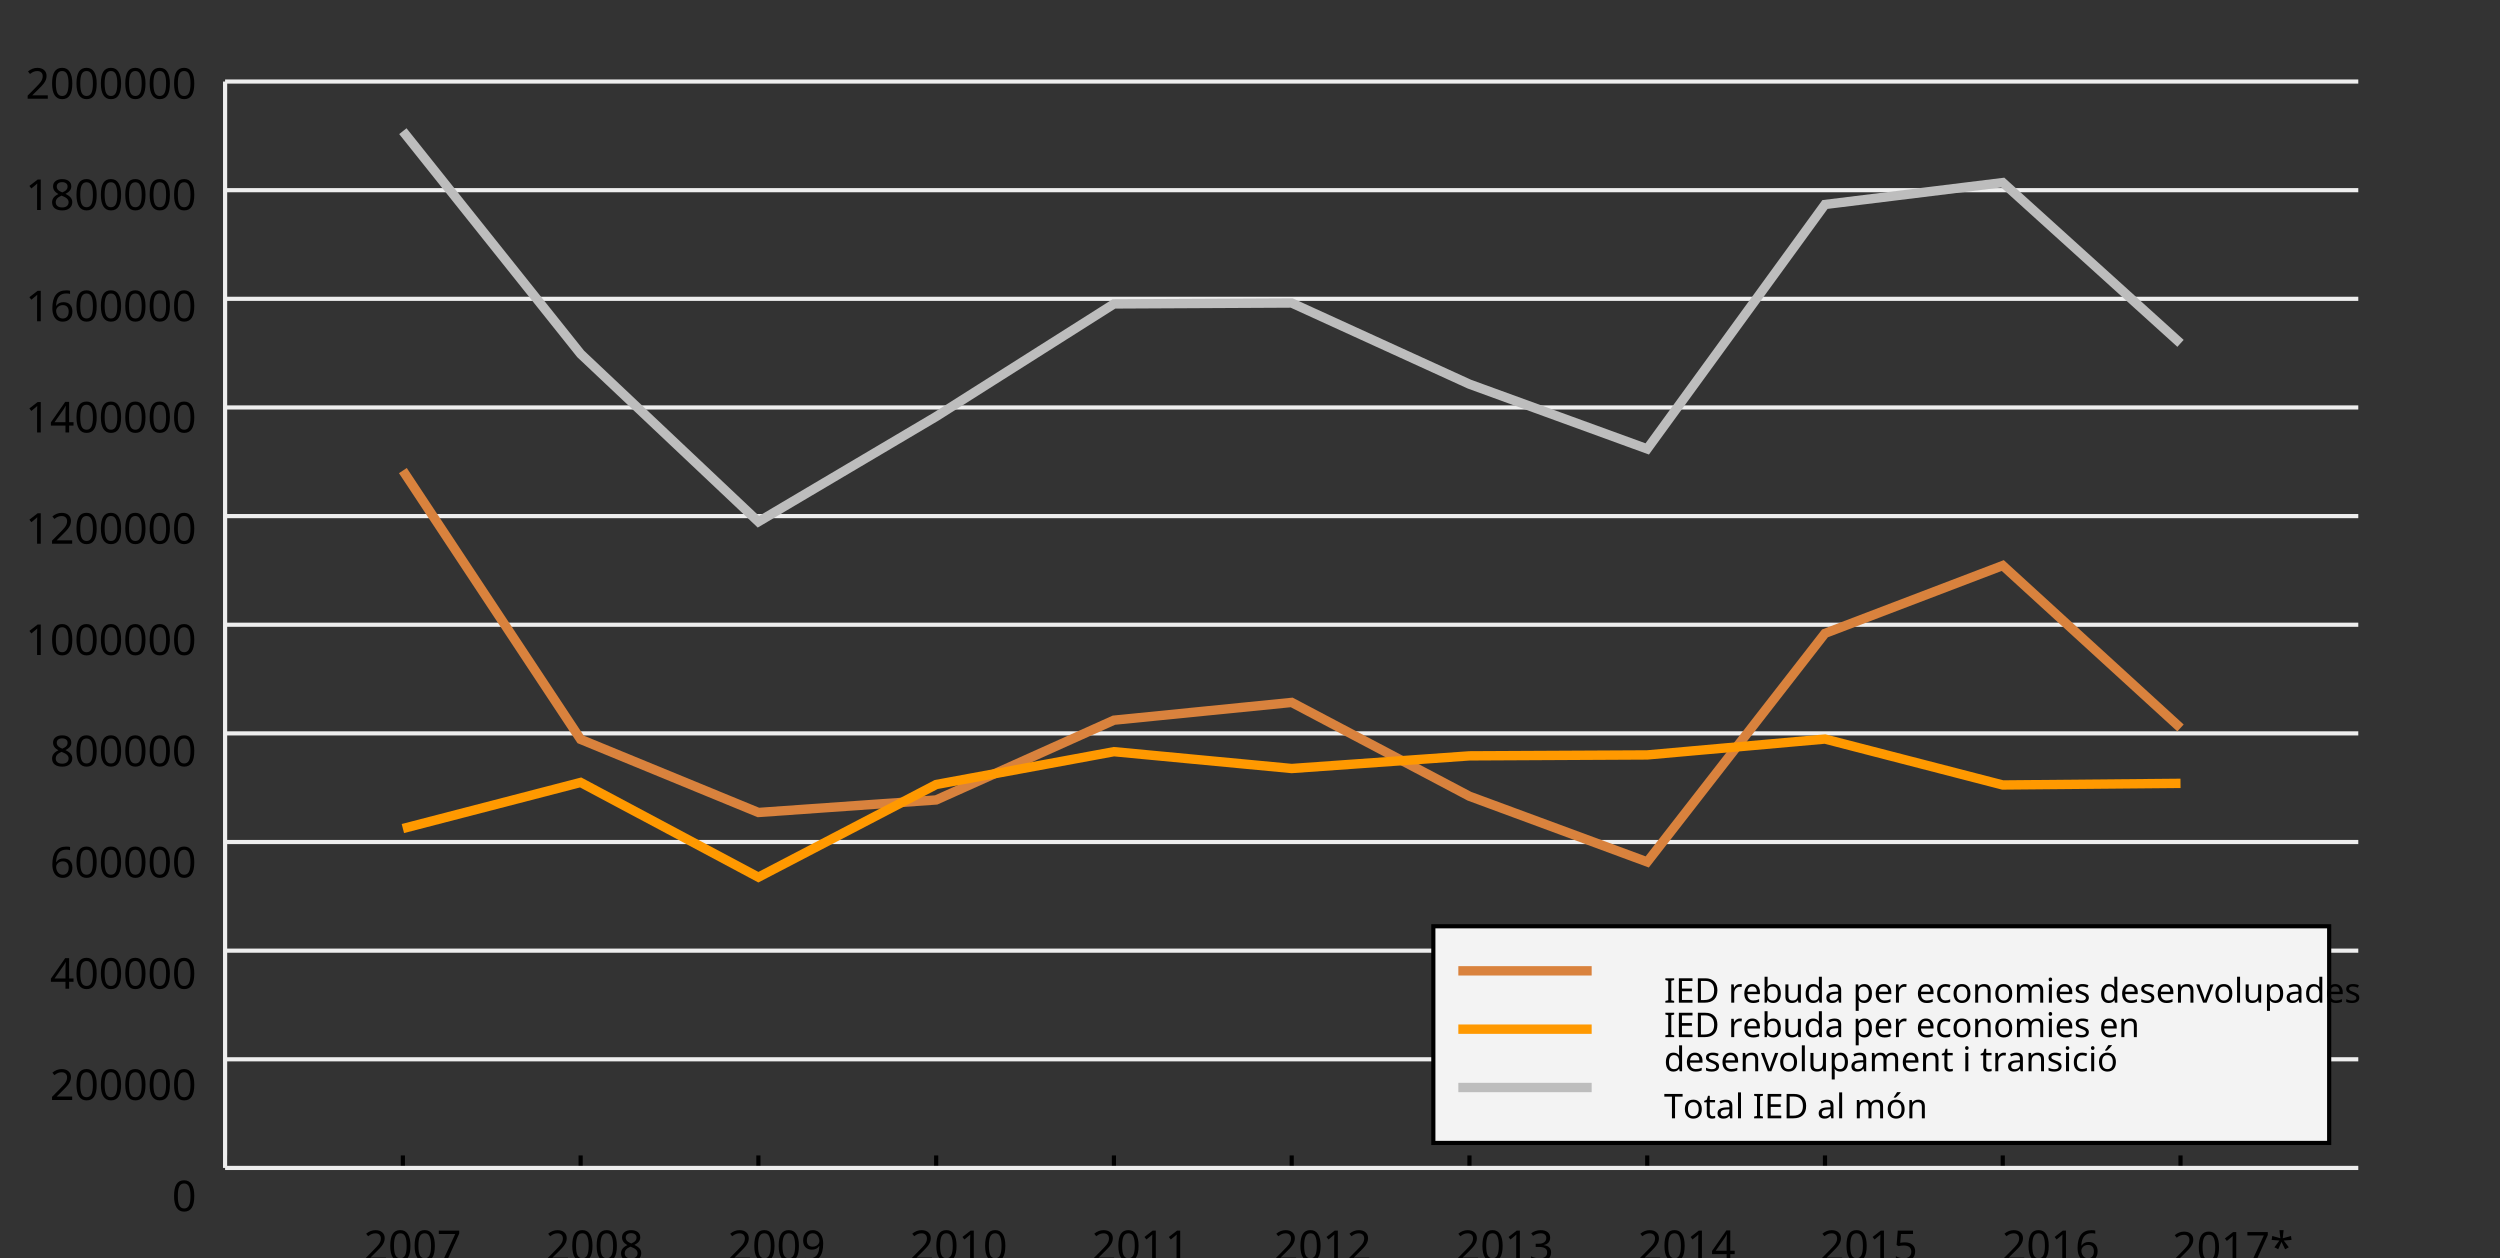 <?xml version="1.0"?>
<svg xmlns="http://www.w3.org/2000/svg" version="1.1" xmlns:xlink="http://www.w3.org/1999/xlink" fill="black" stroke="none" width="600" height="302" viewBox="0 0 600 302">
	<rect x="0" y="0" width="600" height="302" fill="#333333" stroke="none"/>
	<defs>
		<path fill="black" d="  M 1071,-733  Q 1071,-352 950,-166  Q 830,20 584,20  Q 346,20 223,-171  Q 100,-363 100,-733  Q 100,-1115 218,-1300  Q 337,-1485 584,-1485  Q 822,-1485 946,-1293  Q 1071,-1101 1071,-733  Z   M 281,-733  Q 281,-415 353,-274  Q 426,-133 584,-133  Q 744,-133 816,-277  Q 889,-422 889,-733  Q 889,-1041 816,-1186  Q 744,-1331 584,-1331  Q 424,-1331 352,-1189  Q 281,-1047 281,-733  Z    " id="r48" />
		<path fill="black" d="  M 727,0  L 551,0  L 551,-1022  Q 551,-1158 559,-1274  Q 531,-1244 499,-1218  Q 397,-1133 276,-1034  L 182,-1155  L 578,-1462  L 727,-1462  L 727,0  Z    " id="r49" />
		<path fill="black" d="  M 1065,0  L 98,0  L 98,-150  L 481,-537  Q 654,-712 710,-787  Q 766,-862 793,-932  Q 821,-1002 821,-1083  Q 821,-1199 752,-1264  Q 683,-1329 563,-1329  Q 473,-1329 392,-1299  Q 312,-1269 211,-1190  L 115,-1311  Q 320,-1483 563,-1483  Q 767,-1483 886,-1378  Q 1006,-1274 1006,-1094  Q 1006,-998 971,-908  Q 936,-819 866,-726  Q 796,-634 631,-473  L 326,-172  L 326,-164  L 1065,-164  L 1065,0  Z    " id="r50" />
		<path fill="black" d="  M 279,0  L 879,-1298  L 90,-1298  L 90,-1462  L 1071,-1462  L 1071,-1323  L 477,0  L 279,0  Z    " id="r55" />
		<path fill="black" d="  M 584,-1483  Q 784,-1483 903,-1390  Q 1022,-1297 1022,-1133  Q 1022,-1023 955,-936  Q 889,-849 743,-774  Q 920,-688 994,-594  Q 1069,-501 1069,-379  Q 1069,-197 940,-88  Q 811,20 590,20  Q 356,20 228,-82  Q 100,-184 100,-373  Q 100,-623 403,-764  Q 267,-842 207,-932  Q 147,-1022 147,-1135  Q 147,-1294 266,-1388  Q 386,-1483 584,-1483  Z   M 276,-371  Q 276,-255 358,-189  Q 441,-123 586,-123  Q 729,-123 811,-190  Q 893,-258 893,-377  Q 893,-473 815,-548  Q 737,-623 553,-690  Q 408,-628 342,-552  Q 276,-476 276,-371  Z   M 582,-1337  Q 464,-1337 394,-1281  Q 324,-1225 324,-1126  Q 324,-1063 351,-1015  Q 378,-967 429,-929  Q 480,-891 592,-844  Q 729,-901 786,-969  Q 844,-1037 844,-1126  Q 844,-1226 773,-1281  Q 702,-1337 582,-1337  Z    " id="r56" />
		<path fill="black" d="  M 1065,-838  Q 1065,20 393,20  Q 277,20 209,0  L 209,-154  Q 286,-127 389,-127  Q 552,-127 658,-192  Q 764,-258 819,-383  Q 875,-509 883,-717  L 870,-717  Q 758,-547 522,-547  Q 329,-547 215,-664  Q 102,-782 102,-989  Q 102,-1215 229,-1349  Q 356,-1483 569,-1483  Q 719,-1483 831,-1406  Q 944,-1330 1004,-1183  Q 1065,-1037 1065,-838  Z   M 569,-1331  Q 433,-1331 357,-1242  Q 281,-1153 281,-991  Q 281,-845 352,-767  Q 424,-690 561,-690  Q 651,-690 725,-726  Q 799,-763 841,-825  Q 883,-887 883,-956  Q 883,-1056 843,-1143  Q 804,-1230 733,-1280  Q 662,-1331 569,-1331  Z    " id="r57" />
		<path fill="black" d="  M 1010,-1120  Q 1010,-980 931,-890  Q 853,-800 707,-770  L 707,-762  Q 882,-740 968,-650  Q 1055,-560 1055,-416  Q 1055,-207 910,-93  Q 765,20 494,20  Q 378,20 280,3  Q 183,-14 92,-59  L 92,-227  Q 185,-181 291,-156  Q 397,-131 496,-131  Q 866,-131 866,-420  Q 866,-678 457,-678  L 315,-678  L 315,-831  L 459,-831  Q 631,-831 728,-904  Q 825,-978 825,-1108  Q 825,-1213 754,-1272  Q 684,-1331 559,-1331  Q 462,-1331 379,-1304  Q 297,-1278 190,-1208  L 100,-1331  Q 190,-1402 307,-1442  Q 425,-1483 557,-1483  Q 771,-1483 890,-1385  Q 1010,-1288 1010,-1120  Z    " id="r51" />
		<path fill="black" d="  M 1130,-332  L 918,-332  L 918,0  L 743,0  L 743,-332  L 43,-332  L 43,-485  L 731,-1470  L 918,-1470  L 918,-494  L 1130,-494  L 1130,-332  Z   M 743,-494  L 743,-954  Q 743,-1091 754,-1278  L 745,-1278  Q 734,-1252 706,-1200  Q 679,-1148 657,-1118  L 219,-494  L 743,-494  Z    " id="r52" />
		<path fill="black" d="  M 563,-897  Q 792,-897 923,-782  Q 1055,-667 1055,-467  Q 1055,-239 910,-109  Q 765,20 508,20  Q 263,20 129,-59  L 129,-229  Q 203,-185 307,-159  Q 411,-133 510,-133  Q 682,-133 776,-215  Q 870,-297 870,-449  Q 870,-745 504,-745  Q 386,-745 254,-715  L 164,-772  L 219,-1462  L 952,-1462  L 952,-1298  L 373,-1298  L 338,-874  Q 453,-897 563,-897  Z    " id="r53" />
		<path fill="black" d="  M 113,-625  Q 113,-1483 782,-1483  Q 898,-1483 963,-1464  L 963,-1311  Q 887,-1335 786,-1335  Q 553,-1335 429,-1193  Q 306,-1051 293,-743  L 305,-743  Q 415,-915 651,-915  Q 849,-915 962,-795  Q 1075,-675 1075,-471  Q 1075,-244 950,-112  Q 825,20 610,20  Q 460,20 347,-56  Q 235,-132 174,-278  Q 113,-425 113,-625  Z   M 608,-131  Q 747,-131 822,-220  Q 897,-309 897,-471  Q 897,-617 824,-695  Q 751,-774 614,-774  Q 527,-774 454,-738  Q 382,-702 338,-638  Q 295,-574 295,-506  Q 295,-406 335,-318  Q 375,-231 446,-181  Q 517,-131 608,-131  Z    " id="r54" />
		<path fill="black" d="  M 659,-1556  L 618,-1163  L 1012,-1274  L 1040,-1085  L 664,-1055  L 907,-731  L 731,-635  L 557,-993  L 399,-635  L 217,-731  L 457,-1055  L 84,-1085  L 113,-1274  L 502,-1163  L 459,-1556  L 659,-1556  Z    " id="r42" />
		<path fill="black" d="  M 1317,0  L 1133,0  L 1133,-682  L 383,-682  L 383,0  L 199,0  L 199,-1462  L 383,-1462  L 383,-844  L 1133,-844  L 1133,-1462  L 1317,-1462  L 1317,0  Z    " id="r72" />
		<path fill="black" d="  M 610,0  L 82,0  L 82,-106  L 254,-145  L 254,-1315  L 82,-1356  L 82,-1462  L 610,-1462  L 610,-1356  L 438,-1315  L 438,-145  L 610,-106  L 610,0  Z    " id="r73" />
		<path fill="black" d="  M 1016,0  L 199,0  L 199,-1462  L 1016,-1462  L 1016,-1300  L 383,-1300  L 383,-844  L 979,-844  L 979,-684  L 383,-684  L 383,-162  L 1016,-162  L 1016,0  Z    " id="r69" />
		<path fill="black" d="  M 1370,-745  Q 1370,-383 1172,-191  Q 975,0 606,0  L 199,0  L 199,-1462  L 649,-1462  Q 990,-1462 1180,-1274  Q 1370,-1087 1370,-745  Z   M 1176,-739  Q 1176,-1018 1038,-1161  Q 901,-1305 623,-1305  L 383,-1305  L 383,-158  L 582,-158  Q 1176,-158 1176,-739  Z    " id="r68" />
		<path fill="black" d="  M 686,-1118  Q 759,-1118 815,-1106  L 793,-940  Q 732,-954 674,-954  Q 587,-954 512,-906  Q 438,-858 396,-773  Q 354,-689 354,-586  L 354,0  L 174,0  L 174,-1098  L 322,-1098  L 342,-897  L 350,-897  Q 413,-1006 499,-1062  Q 585,-1118 686,-1118  Z    " id="r114" />
		<path fill="black" d="  M 641,20  Q 394,20 253,-129  Q 113,-279 113,-541  Q 113,-805 244,-961  Q 375,-1118 598,-1118  Q 805,-1118 928,-984  Q 1051,-851 1051,-623  L 1051,-514  L 299,-514  Q 304,-327 394,-230  Q 484,-133 649,-133  Q 737,-133 816,-148  Q 895,-164 1001,-209  L 1001,-51  Q 910,-12 830,4  Q 750,20 641,20  Z   M 596,-971  Q 467,-971 392,-888  Q 317,-805 303,-657  L 862,-657  Q 860,-811 791,-891  Q 722,-971 596,-971  Z    " id="r101" />
		<path fill="black" d="  M 694,-1116  Q 911,-1116 1029,-966  Q 1147,-817 1147,-549  Q 1147,-277 1027,-128  Q 907,20 694,20  Q 583,20 496,-20  Q 409,-60 354,-139  L 340,-139  Q 309,-19 303,0  L 174,0  L 174,-1556  L 354,-1556  L 354,-1178  Q 354,-1065 344,-952  L 354,-952  Q 465,-1116 694,-1116  Z   M 664,-967  Q 498,-967 426,-873  Q 354,-779 354,-555  L 354,-547  Q 354,-322 427,-225  Q 501,-129 668,-129  Q 816,-129 888,-237  Q 961,-346 961,-551  Q 961,-759 888,-863  Q 815,-967 664,-967  Z    " id="r98" />
		<path fill="black" d="  M 344,-1098  L 344,-391  Q 344,-258 403,-193  Q 463,-129 588,-129  Q 757,-129 834,-223  Q 911,-317 911,-526  L 911,-1098  L 1092,-1098  L 1092,0  L 944,0  L 918,-145  L 909,-145  Q 860,-66 770,-23  Q 680,20 561,20  Q 363,20 262,-75  Q 162,-170 162,-379  L 162,-1098  L 344,-1098  Z    " id="r117" />
		<path fill="black" d="  M 563,20  Q 349,20 231,-128  Q 113,-276 113,-547  Q 113,-816 231,-967  Q 350,-1118 565,-1118  Q 786,-1118 905,-956  L 918,-956  Q 915,-976 910,-1036  Q 905,-1097 905,-1118  L 905,-1556  L 1085,-1556  L 1085,0  L 940,0  L 913,-147  L 905,-147  Q 790,20 563,20  Z   M 592,-129  Q 756,-129 831,-218  Q 907,-308 907,-512  L 907,-545  Q 907,-774 830,-871  Q 754,-969 590,-969  Q 451,-969 375,-858  Q 299,-748 299,-543  Q 299,-339 374,-234  Q 450,-129 592,-129  Z    " id="r100" />
		<path fill="black" d="  M 852,0  L 817,-156  L 809,-156  Q 727,-53 645,-16  Q 564,20 440,20  Q 278,20 186,-65  Q 94,-150 94,-305  Q 94,-639 621,-655  L 807,-662  L 807,-727  Q 807,-852 753,-911  Q 699,-971 580,-971  Q 493,-971 415,-945  Q 338,-919 270,-887  L 215,-1022  Q 298,-1066 396,-1091  Q 494,-1116 590,-1116  Q 789,-1116 886,-1028  Q 983,-940 983,-748  L 983,0  L 852,0  Z   M 481,-125  Q 632,-125 718,-206  Q 805,-288 805,-438  L 805,-537  L 643,-530  Q 454,-523 367,-470  Q 281,-417 281,-303  Q 281,-217 333,-171  Q 386,-125 481,-125  Z    " id="r97" />
		<path fill="black" d="  M 694,20  Q 473,20 354,-139  L 342,-139  L 346,-98  Q 354,-20 354,41  L 354,492  L 174,492  L 174,-1098  L 322,-1098  L 346,-948  L 354,-948  Q 418,-1038 502,-1078  Q 586,-1118 696,-1118  Q 910,-1118 1028,-969  Q 1147,-821 1147,-551  Q 1147,-282 1028,-131  Q 909,20 694,20  Z   M 664,-967  Q 501,-967 428,-875  Q 356,-783 354,-586  L 354,-551  Q 354,-328 428,-228  Q 502,-129 668,-129  Q 806,-129 883,-241  Q 961,-353 961,-553  Q 961,-754 883,-860  Q 806,-967 664,-967  Z    " id="r112" />
		<path fill="black" d="  M 614,20  Q 377,20 245,-125  Q 113,-271 113,-543  Q 113,-819 246,-968  Q 380,-1118 627,-1118  Q 707,-1118 785,-1101  Q 864,-1085 915,-1059  L 860,-909  Q 721,-961 623,-961  Q 457,-961 378,-856  Q 299,-752 299,-545  Q 299,-346 378,-240  Q 457,-135 612,-135  Q 757,-135 897,-199  L 897,-39  Q 783,20 614,20  Z    " id="r99" />
		<path fill="black" d="  M 1128,-551  Q 1128,-282 992,-131  Q 856,20 616,20  Q 467,20 352,-49  Q 237,-119 175,-249  Q 113,-379 113,-551  Q 113,-819 247,-968  Q 381,-1118 623,-1118  Q 855,-1118 991,-965  Q 1128,-813 1128,-551  Z   M 299,-551  Q 299,-344 380,-236  Q 462,-129 621,-129  Q 778,-129 860,-236  Q 942,-344 942,-551  Q 942,-758 859,-862  Q 777,-967 618,-967  Q 299,-967 299,-551  Z    " id="r111" />
		<path fill="black" d="  M 922,0  L 922,-702  Q 922,-836 862,-901  Q 803,-967 676,-967  Q 507,-967 430,-873  Q 354,-780 354,-569  L 354,0  L 174,0  L 174,-1098  L 319,-1098  L 346,-948  L 356,-948  Q 407,-1029 499,-1073  Q 591,-1118 702,-1118  Q 904,-1118 1002,-1020  Q 1100,-922 1100,-715  L 1100,0  L 922,0  Z    " id="r110" />
		<path fill="black" d="  M 1571,0  L 1571,-707  Q 1571,-967 1348,-967  Q 1195,-967 1123,-878  Q 1051,-789 1051,-606  L 1051,0  L 872,0  L 872,-707  Q 872,-837 817,-902  Q 763,-967 647,-967  Q 495,-967 424,-874  Q 354,-781 354,-569  L 354,0  L 174,0  L 174,-1098  L 319,-1098  L 346,-948  L 356,-948  Q 403,-1028 488,-1073  Q 574,-1118 680,-1118  Q 938,-1118 1016,-934  L 1026,-934  Q 1079,-1022 1170,-1070  Q 1262,-1118 1378,-1118  Q 1564,-1118 1656,-1022  Q 1749,-926 1749,-715  L 1749,0  L 1571,0  Z    " id="r109" />
		<path fill="black" d="  M 354,0  L 174,0  L 174,-1098  L 354,-1098  L 354,0  Z   M 160,-1395  Q 160,-1455 190,-1482  Q 221,-1509 266,-1509  Q 308,-1509 339,-1482  Q 371,-1455 371,-1395  Q 371,-1336 339,-1308  Q 308,-1280 266,-1280  Q 221,-1280 190,-1308  Q 160,-1336 160,-1395  Z    " id="r105" />
		<path fill="black" d="  M 889,-303  Q 889,-149 774,-64  Q 659,20 451,20  Q 234,20 106,-49  L 106,-213  Q 287,-125 455,-125  Q 591,-125 653,-169  Q 715,-213 715,-287  Q 715,-352 655,-397  Q 596,-442 444,-500  Q 289,-560 226,-602  Q 163,-645 133,-698  Q 104,-751 104,-827  Q 104,-962 214,-1040  Q 324,-1118 516,-1118  Q 703,-1118 866,-1044  L 805,-901  Q 638,-971 504,-971  Q 392,-971 334,-935  Q 276,-900 276,-838  Q 276,-778 326,-738  Q 376,-699 559,-629  Q 696,-578 761,-534  Q 827,-490 858,-435  Q 889,-380 889,-303  Z    " id="r115" />
		<path fill="black" d="  M 416,0  L 0,-1098  L 193,-1098  L 426,-451  Q 495,-256 514,-160  L 522,-160  Q 525,-173 529,-189  Q 534,-206 540,-225  Q 546,-245 614,-451  L 848,-1098  L 1040,-1098  L 623,0  L 416,0  Z    " id="r118" />
		<path fill="black" d="  M 354,0  L 174,0  L 174,-1556  L 354,-1556  L 354,0  Z    " id="r108" />
		<path fill="black" d="  M 541,-127  Q 576,-127 623,-134  Q 670,-141 694,-150  L 694,-12  Q 669,-1 616,9  Q 564,20 510,20  Q 188,20 188,-319  L 188,-958  L 33,-958  L 33,-1044  L 190,-1116  L 262,-1350  L 369,-1350  L 369,-1098  L 686,-1098  L 686,-958  L 369,-958  L 369,-324  Q 369,-229 414,-178  Q 460,-127 541,-127  Z    " id="r116" />
		<path fill="black" d="  M 1128,-551  Q 1128,-282 992,-131  Q 856,20 616,20  Q 467,20 352,-49  Q 237,-119 175,-249  Q 113,-379 113,-551  Q 113,-819 247,-968  Q 381,-1118 623,-1118  Q 855,-1118 991,-965  Q 1128,-813 1128,-551  Z   M 299,-551  Q 299,-344 380,-236  Q 462,-129 621,-129  Q 778,-129 860,-236  Q 942,-344 942,-551  Q 942,-758 859,-862  Q 777,-967 618,-967  Q 299,-967 299,-551  Z   M 477,-1266  Q 515,-1314 573,-1402  Q 632,-1491 672,-1569  L 889,-1569  L 889,-1548  Q 845,-1484 752,-1387  Q 659,-1290 596,-1241  L 477,-1241  L 477,-1266  Z    " id="r243" />
		<path fill="black" d="  M 662,0  L 477,0  L 477,-1300  L 20,-1300  L 20,-1462  L 1116,-1462  L 1116,-1300  L 662,-1300  L 662,0  Z    " id="r84" />
	</defs>
	<g class="b2" fill="black" />
	<line class="b2" x1="54.024" y1="280.305" x2="54.024" y2="277.305" stroke-width="1" stroke="black" />
	<g class="b2" fill="black">
		<use class="b2" transform="scale(0.005)" xlink:href="#r50" x="17459.707" y="60529.801" />
		<use class="b2" transform="scale(0.005)" xlink:href="#r48" x="18630.707" y="60529.801" />
		<use class="b2" transform="scale(0.005)" xlink:href="#r48" x="19801.707" y="60529.801" />
		<use class="b2" transform="scale(0.005)" xlink:href="#r55" x="20972.707" y="60529.801" />
	</g>
	<line class="b2" x1="96.688" y1="280.305" x2="96.688" y2="277.305" stroke-width="1" stroke="black" />
	<g class="b2" fill="black">
		<use class="b2" transform="scale(0.005)" xlink:href="#r50" x="26197.215" y="60529.801" />
		<use class="b2" transform="scale(0.005)" xlink:href="#r48" x="27368.215" y="60529.801" />
		<use class="b2" transform="scale(0.005)" xlink:href="#r48" x="28539.215" y="60529.801" />
		<use class="b2" transform="scale(0.005)" xlink:href="#r56" x="29710.215" y="60529.801" />
	</g>
	<line class="b2" x1="139.352" y1="280.305" x2="139.352" y2="277.305" stroke-width="1" stroke="black" />
	<g class="b2" fill="black">
		<use class="b2" transform="scale(0.005)" xlink:href="#r50" x="34934.727" y="60529.801" />
		<use class="b2" transform="scale(0.005)" xlink:href="#r48" x="36105.727" y="60529.801" />
		<use class="b2" transform="scale(0.005)" xlink:href="#r48" x="37276.727" y="60529.801" />
		<use class="b2" transform="scale(0.005)" xlink:href="#r57" x="38447.727" y="60529.801" />
	</g>
	<line class="b2" x1="182.015" y1="280.305" x2="182.015" y2="277.305" stroke-width="1" stroke="black" />
	<g class="b2" fill="black">
		<use class="b2" transform="scale(0.005)" xlink:href="#r50" x="43672.234" y="60529.801" />
		<use class="b2" transform="scale(0.005)" xlink:href="#r48" x="44843.234" y="60529.801" />
		<use class="b2" transform="scale(0.005)" xlink:href="#r49" x="46014.234" y="60529.801" />
		<use class="b2" transform="scale(0.005)" xlink:href="#r48" x="47185.234" y="60529.801" />
	</g>
	<line class="b2" x1="224.679" y1="280.305" x2="224.679" y2="277.305" stroke-width="1" stroke="black" />
	<g class="b2" fill="black">
		<use class="b2" transform="scale(0.005)" xlink:href="#r50" x="52409.742" y="60529.801" />
		<use class="b2" transform="scale(0.005)" xlink:href="#r48" x="53580.742" y="60529.801" />
		<use class="b2" transform="scale(0.005)" xlink:href="#r49" x="54751.742" y="60529.801" />
		<use class="b2" transform="scale(0.005)" xlink:href="#r49" x="55922.742" y="60529.801" />
	</g>
	<line class="b2" x1="267.342" y1="280.305" x2="267.342" y2="277.305" stroke-width="1" stroke="black" />
	<g class="b2" fill="black">
		<use class="b2" transform="scale(0.005)" xlink:href="#r50" x="61147.25" y="60529.801" />
		<use class="b2" transform="scale(0.005)" xlink:href="#r48" x="62318.25" y="60529.801" />
		<use class="b2" transform="scale(0.005)" xlink:href="#r49" x="63489.25" y="60529.801" />
		<use class="b2" transform="scale(0.005)" xlink:href="#r50" x="64660.25" y="60529.801" />
	</g>
	<line class="b2" x1="310.006" y1="280.305" x2="310.006" y2="277.305" stroke-width="1" stroke="black" />
	<g class="b2" fill="black">
		<use class="b2" transform="scale(0.005)" xlink:href="#r50" x="69884.758" y="60529.801" />
		<use class="b2" transform="scale(0.005)" xlink:href="#r48" x="71055.758" y="60529.801" />
		<use class="b2" transform="scale(0.005)" xlink:href="#r49" x="72226.758" y="60529.801" />
		<use class="b2" transform="scale(0.005)" xlink:href="#r51" x="73397.758" y="60529.801" />
	</g>
	<line class="b2" x1="352.67" y1="280.305" x2="352.67" y2="277.305" stroke-width="1" stroke="black" />
	<g class="b2" fill="black">
		<use class="b2" transform="scale(0.005)" xlink:href="#r50" x="78622.266" y="60529.801" />
		<use class="b2" transform="scale(0.005)" xlink:href="#r48" x="79793.266" y="60529.801" />
		<use class="b2" transform="scale(0.005)" xlink:href="#r49" x="80964.266" y="60529.801" />
		<use class="b2" transform="scale(0.005)" xlink:href="#r52" x="82135.266" y="60529.801" />
	</g>
	<line class="b2" x1="395.333" y1="280.305" x2="395.333" y2="277.305" stroke-width="1" stroke="black" />
	<g class="b2" fill="black">
		<use class="b2" transform="scale(0.005)" xlink:href="#r50" x="87359.773" y="60529.801" />
		<use class="b2" transform="scale(0.005)" xlink:href="#r48" x="88530.773" y="60529.801" />
		<use class="b2" transform="scale(0.005)" xlink:href="#r49" x="89701.773" y="60529.801" />
		<use class="b2" transform="scale(0.005)" xlink:href="#r53" x="90872.773" y="60529.801" />
	</g>
	<line class="b2" x1="437.997" y1="280.305" x2="437.997" y2="277.305" stroke-width="1" stroke="black" />
	<g class="b2" fill="black">
		<use class="b2" transform="scale(0.005)" xlink:href="#r50" x="96097.281" y="60529.801" />
		<use class="b2" transform="scale(0.005)" xlink:href="#r48" x="97268.281" y="60529.801" />
		<use class="b2" transform="scale(0.005)" xlink:href="#r49" x="98439.281" y="60529.801" />
		<use class="b2" transform="scale(0.005)" xlink:href="#r54" x="99610.281" y="60529.801" />
	</g>
	<line class="b2" x1="480.661" y1="280.305" x2="480.661" y2="277.305" stroke-width="1" stroke="black" />
	<g class="b2" fill="black">
		<use class="b2" transform="scale(0.005)" xlink:href="#r50" x="104270.789" y="60600.801" />
		<use class="b2" transform="scale(0.005)" xlink:href="#r48" x="105441.789" y="60600.801" />
		<use class="b2" transform="scale(0.005)" xlink:href="#r49" x="106612.789" y="60600.801" />
		<use class="b2" transform="scale(0.005)" xlink:href="#r55" x="107783.789" y="60600.801" />
		<use class="b2" transform="scale(0.005)" xlink:href="#r42" x="108954.789" y="60600.801" />
	</g>
	<line class="b2" x1="523.324" y1="280.305" x2="523.324" y2="277.305" stroke-width="1" stroke="black" />
	<line class="b2" x1="54.024" y1="280.305" x2="54.024" y2="19.569" stroke-width="1" stroke="rgb(93%,93%,93%)" />
	<line class="b2" x1="54.024" y1="280.305" x2="565.988" y2="280.305" stroke-width="1" stroke="rgb(93%,93%,93%)" />
	<g class="b2" fill="black">
		<use class="b2" transform="scale(0.005)" xlink:href="#r48" x="8254.8" y="58138.898" />
	</g>
	<line class="b2" x1="54.024" y1="254.231" x2="565.988" y2="254.231" stroke-width="1" stroke="rgb(93%,93%,93%)" />
	<g class="b2" fill="black">
		<use class="b2" transform="scale(0.005)" xlink:href="#r50" x="2399.8" y="52799.039" />
		<use class="b2" transform="scale(0.005)" xlink:href="#r48" x="3570.8" y="52799.039" />
		<use class="b2" transform="scale(0.005)" xlink:href="#r48" x="4741.8" y="52799.039" />
		<use class="b2" transform="scale(0.005)" xlink:href="#r48" x="5912.8" y="52799.039" />
		<use class="b2" transform="scale(0.005)" xlink:href="#r48" x="7083.8" y="52799.039" />
		<use class="b2" transform="scale(0.005)" xlink:href="#r48" x="8254.8" y="52799.039" />
	</g>
	<line class="b2" x1="54.024" y1="228.158" x2="565.988" y2="228.158" stroke-width="1" stroke="rgb(93%,93%,93%)" />
	<g class="b2" fill="black">
		<use class="b2" transform="scale(0.005)" xlink:href="#r52" x="2399.8" y="47459.18" />
		<use class="b2" transform="scale(0.005)" xlink:href="#r48" x="3570.8" y="47459.18" />
		<use class="b2" transform="scale(0.005)" xlink:href="#r48" x="4741.8" y="47459.18" />
		<use class="b2" transform="scale(0.005)" xlink:href="#r48" x="5912.8" y="47459.18" />
		<use class="b2" transform="scale(0.005)" xlink:href="#r48" x="7083.8" y="47459.18" />
		<use class="b2" transform="scale(0.005)" xlink:href="#r48" x="8254.8" y="47459.18" />
	</g>
	<line class="b2" x1="54.024" y1="202.084" x2="565.988" y2="202.084" stroke-width="1" stroke="rgb(93%,93%,93%)" />
	<g class="b2" fill="black">
		<use class="b2" transform="scale(0.005)" xlink:href="#r54" x="2399.8" y="42119.32" />
		<use class="b2" transform="scale(0.005)" xlink:href="#r48" x="3570.8" y="42119.32" />
		<use class="b2" transform="scale(0.005)" xlink:href="#r48" x="4741.8" y="42119.32" />
		<use class="b2" transform="scale(0.005)" xlink:href="#r48" x="5912.8" y="42119.32" />
		<use class="b2" transform="scale(0.005)" xlink:href="#r48" x="7083.8" y="42119.32" />
		<use class="b2" transform="scale(0.005)" xlink:href="#r48" x="8254.8" y="42119.32" />
	</g>
	<line class="b2" x1="54.024" y1="176.011" x2="565.988" y2="176.011" stroke-width="1" stroke="rgb(93%,93%,93%)" />
	<g class="b2" fill="black">
		<use class="b2" transform="scale(0.005)" xlink:href="#r56" x="2399.8" y="36779.461" />
		<use class="b2" transform="scale(0.005)" xlink:href="#r48" x="3570.8" y="36779.461" />
		<use class="b2" transform="scale(0.005)" xlink:href="#r48" x="4741.8" y="36779.461" />
		<use class="b2" transform="scale(0.005)" xlink:href="#r48" x="5912.8" y="36779.461" />
		<use class="b2" transform="scale(0.005)" xlink:href="#r48" x="7083.8" y="36779.461" />
		<use class="b2" transform="scale(0.005)" xlink:href="#r48" x="8254.8" y="36779.461" />
	</g>
	<line class="b2" x1="54.024" y1="149.937" x2="565.988" y2="149.937" stroke-width="1" stroke="rgb(93%,93%,93%)" />
	<g class="b2" fill="black">
		<use class="b2" transform="scale(0.005)" xlink:href="#r49" x="1228.8" y="31439.6" />
		<use class="b2" transform="scale(0.005)" xlink:href="#r48" x="2399.8" y="31439.6" />
		<use class="b2" transform="scale(0.005)" xlink:href="#r48" x="3570.8" y="31439.6" />
		<use class="b2" transform="scale(0.005)" xlink:href="#r48" x="4741.8" y="31439.6" />
		<use class="b2" transform="scale(0.005)" xlink:href="#r48" x="5912.8" y="31439.6" />
		<use class="b2" transform="scale(0.005)" xlink:href="#r48" x="7083.8" y="31439.6" />
		<use class="b2" transform="scale(0.005)" xlink:href="#r48" x="8254.8" y="31439.6" />
	</g>
	<line class="b2" x1="54.024" y1="123.863" x2="565.988" y2="123.863" stroke-width="1" stroke="rgb(93%,93%,93%)" />
	<g class="b2" fill="black">
		<use class="b2" transform="scale(0.005)" xlink:href="#r49" x="1228.8" y="26099.738" />
		<use class="b2" transform="scale(0.005)" xlink:href="#r50" x="2399.8" y="26099.738" />
		<use class="b2" transform="scale(0.005)" xlink:href="#r48" x="3570.8" y="26099.738" />
		<use class="b2" transform="scale(0.005)" xlink:href="#r48" x="4741.8" y="26099.738" />
		<use class="b2" transform="scale(0.005)" xlink:href="#r48" x="5912.8" y="26099.738" />
		<use class="b2" transform="scale(0.005)" xlink:href="#r48" x="7083.8" y="26099.738" />
		<use class="b2" transform="scale(0.005)" xlink:href="#r48" x="8254.8" y="26099.738" />
	</g>
	<line class="b2" x1="54.024" y1="97.79" x2="565.988" y2="97.79" stroke-width="1" stroke="rgb(93%,93%,93%)" />
	<g class="b2" fill="black">
		<use class="b2" transform="scale(0.005)" xlink:href="#r49" x="1228.8" y="20759.881" />
		<use class="b2" transform="scale(0.005)" xlink:href="#r52" x="2399.8" y="20759.881" />
		<use class="b2" transform="scale(0.005)" xlink:href="#r48" x="3570.8" y="20759.881" />
		<use class="b2" transform="scale(0.005)" xlink:href="#r48" x="4741.8" y="20759.881" />
		<use class="b2" transform="scale(0.005)" xlink:href="#r48" x="5912.8" y="20759.881" />
		<use class="b2" transform="scale(0.005)" xlink:href="#r48" x="7083.8" y="20759.881" />
		<use class="b2" transform="scale(0.005)" xlink:href="#r48" x="8254.8" y="20759.881" />
	</g>
	<line class="b2" x1="54.024" y1="71.716" x2="565.988" y2="71.716" stroke-width="1" stroke="rgb(93%,93%,93%)" />
	<g class="b2" fill="black">
		<use class="b2" transform="scale(0.005)" xlink:href="#r49" x="1228.8" y="15420.019" />
		<use class="b2" transform="scale(0.005)" xlink:href="#r54" x="2399.8" y="15420.019" />
		<use class="b2" transform="scale(0.005)" xlink:href="#r48" x="3570.8" y="15420.019" />
		<use class="b2" transform="scale(0.005)" xlink:href="#r48" x="4741.8" y="15420.019" />
		<use class="b2" transform="scale(0.005)" xlink:href="#r48" x="5912.8" y="15420.019" />
		<use class="b2" transform="scale(0.005)" xlink:href="#r48" x="7083.8" y="15420.019" />
		<use class="b2" transform="scale(0.005)" xlink:href="#r48" x="8254.8" y="15420.019" />
	</g>
	<line class="b2" x1="54.024" y1="45.643" x2="565.988" y2="45.643" stroke-width="1" stroke="rgb(93%,93%,93%)" />
	<g class="b2" fill="black">
		<use class="b2" transform="scale(0.005)" xlink:href="#r49" x="1228.8" y="10080.156" />
		<use class="b2" transform="scale(0.005)" xlink:href="#r56" x="2399.8" y="10080.156" />
		<use class="b2" transform="scale(0.005)" xlink:href="#r48" x="3570.8" y="10080.156" />
		<use class="b2" transform="scale(0.005)" xlink:href="#r48" x="4741.8" y="10080.156" />
		<use class="b2" transform="scale(0.005)" xlink:href="#r48" x="5912.8" y="10080.156" />
		<use class="b2" transform="scale(0.005)" xlink:href="#r48" x="7083.8" y="10080.156" />
		<use class="b2" transform="scale(0.005)" xlink:href="#r48" x="8254.8" y="10080.156" />
	</g>
	<line class="b2" x1="54.024" y1="19.569" x2="565.988" y2="19.569" stroke-width="1" stroke="rgb(93%,93%,93%)" />
	<g class="b2" fill="black">
		<use class="b2" transform="scale(0.005)" xlink:href="#r50" x="1228.8" y="4740.3" />
		<use class="b2" transform="scale(0.005)" xlink:href="#r48" x="2399.8" y="4740.3" />
		<use class="b2" transform="scale(0.005)" xlink:href="#r48" x="3570.8" y="4740.3" />
		<use class="b2" transform="scale(0.005)" xlink:href="#r48" x="4741.8" y="4740.3" />
		<use class="b2" transform="scale(0.005)" xlink:href="#r48" x="5912.8" y="4740.3" />
		<use class="b2" transform="scale(0.005)" xlink:href="#r48" x="7083.8" y="4740.3" />
		<use class="b2" transform="scale(0.005)" xlink:href="#r48" x="8254.8" y="4740.3" />
	</g>
	<polyline class="b2" points=" 96.688,112.938 139.352,177.456 182.015,194.994 224.679,191.987 267.342,172.844 310.006,168.582 352.67,191.099 395.333,206.865 437.997,152.009 480.661,135.727 523.324,174.707" stroke-width="2.25" stroke="rgb(85%,51%,24%)" fill="none" />
	<polyline class="b2" points=" 96.688,198.848 139.352,187.785 182.015,210.529 224.679,188.285 267.342,180.403 310.006,184.442 352.67,181.406 395.333,181.182 437.997,177.372 480.661,188.395 523.324,188.004" stroke-width="2.25" stroke="rgb(100%,60%,0%)" fill="none" />
	<polyline class="b2" points=" 96.688,31.481 139.352,84.936 182.015,125.218 224.679,99.968 267.342,72.942 310.006,72.72 352.67,92.201 395.333,107.742 437.997,49.077 480.661,43.818 523.324,82.407" stroke-width="2.25" stroke="rgb(74%,74%,74%)" fill="none" />
	<rect class="b2" x="344" y="222.305" width="215" height="52" fill="rgb(95%,95%,95%)" stroke="none" />
	<rect class="b2" x="344" y="222.305" width="215" height="52" stroke-width="1" stroke="black" fill="none" />
	<polyline class="b2" points=" 350,233 382,233" stroke-width="2.25" stroke="rgb(85%,51%,24%)" fill="none" />
	<g class="b2" fill="black">
		<use class="b2" transform="scale(0.004)" xlink:href="#r73" x="99840" y="60160" />
		<use class="b2" transform="scale(0.004)" xlink:href="#r69" x="100534" y="60160" />
		<use class="b2" transform="scale(0.004)" xlink:href="#r68" x="101673" y="60160" />
		<use class="b2" transform="scale(0.004)" xlink:href="#r114" x="103700" y="60160" />
		<use class="b2" transform="scale(0.004)" xlink:href="#r101" x="104546" y="60160" />
		<use class="b2" transform="scale(0.004)" xlink:href="#r98" x="105701" y="60160" />
		<use class="b2" transform="scale(0.004)" xlink:href="#r117" x="106961" y="60160" />
		<use class="b2" transform="scale(0.004)" xlink:href="#r100" x="108227" y="60160" />
		<use class="b2" transform="scale(0.004)" xlink:href="#r97" x="109487" y="60160" />
		<use class="b2" transform="scale(0.004)" xlink:href="#r112" x="111168" y="60160" />
		<use class="b2" transform="scale(0.004)" xlink:href="#r101" x="112428" y="60160" />
		<use class="b2" transform="scale(0.004)" xlink:href="#r114" x="113583" y="60160" />
		<use class="b2" transform="scale(0.004)" xlink:href="#r101" x="114961" y="60160" />
		<use class="b2" transform="scale(0.004)" xlink:href="#r99" x="116116" y="60160" />
		<use class="b2" transform="scale(0.004)" xlink:href="#r111" x="117099" y="60160" />
		<use class="b2" transform="scale(0.004)" xlink:href="#r110" x="118338" y="60160" />
		<use class="b2" transform="scale(0.004)" xlink:href="#r111" x="119604" y="60160" />
		<use class="b2" transform="scale(0.004)" xlink:href="#r109" x="120843" y="60160" />
		<use class="b2" transform="scale(0.004)" xlink:href="#r105" x="122758" y="60160" />
		<use class="b2" transform="scale(0.004)" xlink:href="#r101" x="123286" y="60160" />
		<use class="b2" transform="scale(0.004)" xlink:href="#r115" x="124441" y="60160" />
		<use class="b2" transform="scale(0.004)" xlink:href="#r100" x="125954" y="60160" />
		<use class="b2" transform="scale(0.004)" xlink:href="#r101" x="127214" y="60160" />
		<use class="b2" transform="scale(0.004)" xlink:href="#r115" x="128369" y="60160" />
		<use class="b2" transform="scale(0.004)" xlink:href="#r101" x="129350" y="60160" />
		<use class="b2" transform="scale(0.004)" xlink:href="#r110" x="130505" y="60160" />
		<use class="b2" transform="scale(0.004)" xlink:href="#r118" x="131771" y="60160" />
		<use class="b2" transform="scale(0.004)" xlink:href="#r111" x="132811" y="60160" />
		<use class="b2" transform="scale(0.004)" xlink:href="#r108" x="134050" y="60160" />
		<use class="b2" transform="scale(0.004)" xlink:href="#r117" x="134578" y="60160" />
		<use class="b2" transform="scale(0.004)" xlink:href="#r112" x="135844" y="60160" />
		<use class="b2" transform="scale(0.004)" xlink:href="#r97" x="137104" y="60160" />
		<use class="b2" transform="scale(0.004)" xlink:href="#r100" x="138253" y="60160" />
		<use class="b2" transform="scale(0.004)" xlink:href="#r101" x="139513" y="60160" />
		<use class="b2" transform="scale(0.004)" xlink:href="#r115" x="140668" y="60160" />
	</g>
	<polyline class="b2" points=" 350,247 382,247" stroke-width="2.25" stroke="rgb(100%,60%,0%)" fill="none" />
	<g class="b2" fill="black">
		<use class="b2" transform="scale(0.004)" xlink:href="#r73" x="99840" y="62228" />
		<use class="b2" transform="scale(0.004)" xlink:href="#r69" x="100534" y="62228" />
		<use class="b2" transform="scale(0.004)" xlink:href="#r68" x="101673" y="62228" />
		<use class="b2" transform="scale(0.004)" xlink:href="#r114" x="103700" y="62228" />
		<use class="b2" transform="scale(0.004)" xlink:href="#r101" x="104546" y="62228" />
		<use class="b2" transform="scale(0.004)" xlink:href="#r98" x="105701" y="62228" />
		<use class="b2" transform="scale(0.004)" xlink:href="#r117" x="106961" y="62228" />
		<use class="b2" transform="scale(0.004)" xlink:href="#r100" x="108227" y="62228" />
		<use class="b2" transform="scale(0.004)" xlink:href="#r97" x="109487" y="62228" />
		<use class="b2" transform="scale(0.004)" xlink:href="#r112" x="111168" y="62228" />
		<use class="b2" transform="scale(0.004)" xlink:href="#r101" x="112428" y="62228" />
		<use class="b2" transform="scale(0.004)" xlink:href="#r114" x="113583" y="62228" />
		<use class="b2" transform="scale(0.004)" xlink:href="#r101" x="114961" y="62228" />
		<use class="b2" transform="scale(0.004)" xlink:href="#r99" x="116116" y="62228" />
		<use class="b2" transform="scale(0.004)" xlink:href="#r111" x="117099" y="62228" />
		<use class="b2" transform="scale(0.004)" xlink:href="#r110" x="118338" y="62228" />
		<use class="b2" transform="scale(0.004)" xlink:href="#r111" x="119604" y="62228" />
		<use class="b2" transform="scale(0.004)" xlink:href="#r109" x="120843" y="62228" />
		<use class="b2" transform="scale(0.004)" xlink:href="#r105" x="122758" y="62228" />
		<use class="b2" transform="scale(0.004)" xlink:href="#r101" x="123286" y="62228" />
		<use class="b2" transform="scale(0.004)" xlink:href="#r115" x="124441" y="62228" />
		<use class="b2" transform="scale(0.004)" xlink:href="#r101" x="125954" y="62228" />
		<use class="b2" transform="scale(0.004)" xlink:href="#r110" x="127109" y="62228" />
	</g>
	<g class="b2" fill="black">
		<use class="b2" transform="scale(0.004)" xlink:href="#r100" x="99840" y="64276" />
		<use class="b2" transform="scale(0.004)" xlink:href="#r101" x="101100" y="64276" />
		<use class="b2" transform="scale(0.004)" xlink:href="#r115" x="102255" y="64276" />
		<use class="b2" transform="scale(0.004)" xlink:href="#r101" x="103236" y="64276" />
		<use class="b2" transform="scale(0.004)" xlink:href="#r110" x="104391" y="64276" />
		<use class="b2" transform="scale(0.004)" xlink:href="#r118" x="105657" y="64276" />
		<use class="b2" transform="scale(0.004)" xlink:href="#r111" x="106697" y="64276" />
		<use class="b2" transform="scale(0.004)" xlink:href="#r108" x="107936" y="64276" />
		<use class="b2" transform="scale(0.004)" xlink:href="#r117" x="108464" y="64276" />
		<use class="b2" transform="scale(0.004)" xlink:href="#r112" x="109730" y="64276" />
		<use class="b2" transform="scale(0.004)" xlink:href="#r97" x="110990" y="64276" />
		<use class="b2" transform="scale(0.004)" xlink:href="#r109" x="112139" y="64276" />
		<use class="b2" transform="scale(0.004)" xlink:href="#r101" x="114054" y="64276" />
		<use class="b2" transform="scale(0.004)" xlink:href="#r110" x="115209" y="64276" />
		<use class="b2" transform="scale(0.004)" xlink:href="#r116" x="116475" y="64276" />
		<use class="b2" transform="scale(0.004)" xlink:href="#r105" x="117746" y="64276" />
		<use class="b2" transform="scale(0.004)" xlink:href="#r116" x="118806" y="64276" />
		<use class="b2" transform="scale(0.004)" xlink:href="#r114" x="119545" y="64276" />
		<use class="b2" transform="scale(0.004)" xlink:href="#r97" x="120391" y="64276" />
		<use class="b2" transform="scale(0.004)" xlink:href="#r110" x="121540" y="64276" />
		<use class="b2" transform="scale(0.004)" xlink:href="#r115" x="122806" y="64276" />
		<use class="b2" transform="scale(0.004)" xlink:href="#r105" x="123787" y="64276" />
		<use class="b2" transform="scale(0.004)" xlink:href="#r99" x="124315" y="64276" />
		<use class="b2" transform="scale(0.004)" xlink:href="#r105" x="125298" y="64276" />
		<use class="b2" transform="scale(0.004)" xlink:href="#r243" x="125826" y="64276" />
	</g>
	<polyline class="b2" points=" 350,261 382,261" stroke-width="2.25" stroke="rgb(74%,74%,74%)" fill="none" />
	<g class="b2" fill="black">
		<use class="b2" transform="scale(0.004)" xlink:href="#r84" x="99840" y="67098.5" />
		<use class="b2" transform="scale(0.004)" xlink:href="#r111" x="100979" y="67098.5" />
		<use class="b2" transform="scale(0.004)" xlink:href="#r116" x="102218" y="67098.5" />
		<use class="b2" transform="scale(0.004)" xlink:href="#r97" x="102957" y="67098.5" />
		<use class="b2" transform="scale(0.004)" xlink:href="#r108" x="104106" y="67098.5" />
		<use class="b2" transform="scale(0.004)" xlink:href="#r73" x="105166" y="67098.5" />
		<use class="b2" transform="scale(0.004)" xlink:href="#r69" x="105860" y="67098.5" />
		<use class="b2" transform="scale(0.004)" xlink:href="#r68" x="106999" y="67098.5" />
		<use class="b2" transform="scale(0.004)" xlink:href="#r97" x="109026" y="67098.5" />
		<use class="b2" transform="scale(0.004)" xlink:href="#r108" x="110175" y="67098.5" />
		<use class="b2" transform="scale(0.004)" xlink:href="#r109" x="111235" y="67098.5" />
		<use class="b2" transform="scale(0.004)" xlink:href="#r243" x="113150" y="67098.5" />
		<use class="b2" transform="scale(0.004)" xlink:href="#r110" x="114389" y="67098.5" />
	</g>
	<c:chartSpace xmlns:c="http://schemas.openxmlformats.org/drawingml/2006/chart" xmlns:a="http://schemas.openxmlformats.org/drawingml/2006/main" xmlns:r="http://schemas.openxmlformats.org/officeDocument/2006/relationships">
		<c:date1904 val="0" />
		<c:lang val="es-ES" />
		<c:roundedCorners val="0" />
		<mc:AlternateContent xmlns:mc="http://schemas.openxmlformats.org/markup-compatibility/2006">
			<mc:Choice Requires="c14" xmlns:c14="http://schemas.microsoft.com/office/drawing/2007/8/2/chart">
				<c14:style val="102" />
			</mc:Choice>
			<mc:Fallback>
				<c:style val="2" />
			</mc:Fallback>
		</mc:AlternateContent>
		<c:chart>
			<c:autoTitleDeleted val="1" />
			<c:plotArea>
				<c:layout />
				<c:lineChart>
					<c:grouping val="standard" />
					<c:varyColors val="0" />
					<c:ser>
						<c:idx val="0" />
						<c:order val="0" />
						<c:tx>
							<c:strRef>
								<c:f>MatrizPersonalizadaUnaFilaEXCEL!$A$25</c:f>
								<c:strCache>
									<c:ptCount val="1" />
									<c:pt idx="0">
										<c:v>IED rebuda per economies desenvolupades</c:v>
									</c:pt>
								</c:strCache>
							</c:strRef>
						</c:tx>
						<c:spPr>
							<a:ln w="28575" cap="rnd">
								<a:solidFill>
									<a:schemeClr val="accent6">
										<a:lumMod val="75000" />
									</a:schemeClr>
								</a:solidFill>
								<a:round />
							</a:ln>
							<a:effectLst />
						</c:spPr>
						<c:marker>
							<c:symbol val="none" />
						</c:marker>
						<c:cat>
							<c:strRef>
								<c:f>MatrizPersonalizadaUnaFilaEXCEL!$B$2:$L$2</c:f>
								<c:strCache>
									<c:ptCount val="11" />
									<c:pt idx="0">
										<c:v>2007</c:v>
									</c:pt>
									<c:pt idx="1">
										<c:v>2008</c:v>
									</c:pt>
									<c:pt idx="2">
										<c:v>2009</c:v>
									</c:pt>
									<c:pt idx="3">
										<c:v>2010</c:v>
									</c:pt>
									<c:pt idx="4">
										<c:v>2011</c:v>
									</c:pt>
									<c:pt idx="5">
										<c:v>2012</c:v>
									</c:pt>
									<c:pt idx="6">
										<c:v>2013</c:v>
									</c:pt>
									<c:pt idx="7">
										<c:v>2014</c:v>
									</c:pt>
									<c:pt idx="8">
										<c:v>2015</c:v>
									</c:pt>
									<c:pt idx="9">
										<c:v>2016</c:v>
									</c:pt>
									<c:pt idx="10">
										<c:v>2017*</c:v>
									</c:pt>
								</c:strCache>
							</c:strRef>
						</c:cat>
						<c:val>
							<c:numRef>
								<c:f>MatrizPersonalizadaUnaFilaEXCEL!$B$25:$L$25</c:f>
								<c:numCache>
									<c:formatCode>#,##0_ ;\-#,##0\ </c:formatCode>
									<c:ptCount val="11" />
									<c:pt idx="0">
										<c:v>1283808</c:v>
									</c:pt>
									<c:pt idx="1">
										<c:v>788910</c:v>
									</c:pt>
									<c:pt idx="2">
										<c:v>654387</c:v>
									</c:pt>
									<c:pt idx="3">
										<c:v>677450</c:v>
									</c:pt>
									<c:pt idx="4">
										<c:v>824293</c:v>
									</c:pt>
									<c:pt idx="5">
										<c:v>856979</c:v>
									</c:pt>
									<c:pt idx="6">
										<c:v>684260</c:v>
									</c:pt>
									<c:pt idx="7">
										<c:v>563330</c:v>
									</c:pt>
									<c:pt idx="8">
										<c:v>984105</c:v>
									</c:pt>
									<c:pt idx="9">
										<c:v>1109000</c:v>
									</c:pt>
									<c:pt idx="10">
										<c:v>810000</c:v>
									</c:pt>
								</c:numCache>
							</c:numRef>
						</c:val>
						<c:smooth val="0" />
					</c:ser>
					<c:ser>
						<c:idx val="3" />
						<c:order val="1" />
						<c:tx>
							<c:strRef>
								<c:f>MatrizPersonalizadaUnaFilaEXCEL!$A$28</c:f>
								<c:strCache>
									<c:ptCount val="1" />
									<c:pt idx="0">
										<c:v>IED rebuda per economies en desenvolupament i transició</c:v>
									</c:pt>
								</c:strCache>
							</c:strRef>
						</c:tx>
						<c:spPr>
							<a:ln w="28575" cap="rnd">
								<a:solidFill>
									<a:srgbClr val="FF9900" />
								</a:solidFill>
								<a:round />
							</a:ln>
							<a:effectLst />
						</c:spPr>
						<c:marker>
							<c:symbol val="none" />
						</c:marker>
						<c:cat>
							<c:strRef>
								<c:f>MatrizPersonalizadaUnaFilaEXCEL!$B$2:$L$2</c:f>
								<c:strCache>
									<c:ptCount val="11" />
									<c:pt idx="0">
										<c:v>2007</c:v>
									</c:pt>
									<c:pt idx="1">
										<c:v>2008</c:v>
									</c:pt>
									<c:pt idx="2">
										<c:v>2009</c:v>
									</c:pt>
									<c:pt idx="3">
										<c:v>2010</c:v>
									</c:pt>
									<c:pt idx="4">
										<c:v>2011</c:v>
									</c:pt>
									<c:pt idx="5">
										<c:v>2012</c:v>
									</c:pt>
									<c:pt idx="6">
										<c:v>2013</c:v>
									</c:pt>
									<c:pt idx="7">
										<c:v>2014</c:v>
									</c:pt>
									<c:pt idx="8">
										<c:v>2015</c:v>
									</c:pt>
									<c:pt idx="9">
										<c:v>2016</c:v>
									</c:pt>
									<c:pt idx="10">
										<c:v>2017*</c:v>
									</c:pt>
								</c:strCache>
							</c:strRef>
						</c:cat>
						<c:val>
							<c:numRef>
								<c:f>MatrizPersonalizadaUnaFilaEXCEL!$B$28:$L$28</c:f>
								<c:numCache>
									<c:formatCode>#,##0_ ;\-#,##0\ </c:formatCode>
									<c:ptCount val="11" />
									<c:pt idx="0">
										<c:v>624824</c:v>
									</c:pt>
									<c:pt idx="1">
										<c:v>709686</c:v>
									</c:pt>
									<c:pt idx="2">
										<c:v>535220</c:v>
									</c:pt>
									<c:pt idx="3">
										<c:v>705845</c:v>
									</c:pt>
									<c:pt idx="4">
										<c:v>766304</c:v>
									</c:pt>
									<c:pt idx="5">
										<c:v>735325</c:v>
									</c:pt>
									<c:pt idx="6">
										<c:v>758613</c:v>
									</c:pt>
									<c:pt idx="7">
										<c:v>760333</c:v>
									</c:pt>
									<c:pt idx="8">
										<c:v>789553</c:v>
									</c:pt>
									<c:pt idx="9">
										<c:v>705000</c:v>
									</c:pt>
									<c:pt idx="10">
										<c:v>708000</c:v>
									</c:pt>
								</c:numCache>
							</c:numRef>
						</c:val>
						<c:smooth val="0" />
					</c:ser>
					<c:ser>
						<c:idx val="4" />
						<c:order val="2" />
						<c:tx>
							<c:strRef>
								<c:f>MatrizPersonalizadaUnaFilaEXCEL!$A$29</c:f>
								<c:strCache>
									<c:ptCount val="1" />
									<c:pt idx="0">
										<c:v>Total IED al món </c:v>
									</c:pt>
								</c:strCache>
							</c:strRef>
						</c:tx>
						<c:spPr>
							<a:ln w="28575" cap="rnd">
								<a:solidFill>
									<a:schemeClr val="bg1">
										<a:lumMod val="50000" />
									</a:schemeClr>
								</a:solidFill>
								<a:round />
							</a:ln>
							<a:effectLst />
						</c:spPr>
						<c:marker>
							<c:symbol val="none" />
						</c:marker>
						<c:cat>
							<c:strRef>
								<c:f>MatrizPersonalizadaUnaFilaEXCEL!$B$2:$L$2</c:f>
								<c:strCache>
									<c:ptCount val="11" />
									<c:pt idx="0">
										<c:v>2007</c:v>
									</c:pt>
									<c:pt idx="1">
										<c:v>2008</c:v>
									</c:pt>
									<c:pt idx="2">
										<c:v>2009</c:v>
									</c:pt>
									<c:pt idx="3">
										<c:v>2010</c:v>
									</c:pt>
									<c:pt idx="4">
										<c:v>2011</c:v>
									</c:pt>
									<c:pt idx="5">
										<c:v>2012</c:v>
									</c:pt>
									<c:pt idx="6">
										<c:v>2013</c:v>
									</c:pt>
									<c:pt idx="7">
										<c:v>2014</c:v>
									</c:pt>
									<c:pt idx="8">
										<c:v>2015</c:v>
									</c:pt>
									<c:pt idx="9">
										<c:v>2016</c:v>
									</c:pt>
									<c:pt idx="10">
										<c:v>2017*</c:v>
									</c:pt>
								</c:strCache>
							</c:strRef>
						</c:cat>
						<c:val>
							<c:numRef>
								<c:f>MatrizPersonalizadaUnaFilaEXCEL!$B$29:$L$29</c:f>
								<c:numCache>
									<c:formatCode>#,##0_ ;\-#,##0\ </c:formatCode>
									<c:ptCount val="11" />
									<c:pt idx="0">
										<c:v>1908632</c:v>
									</c:pt>
									<c:pt idx="1">
										<c:v>1498596</c:v>
									</c:pt>
									<c:pt idx="2">
										<c:v>1189607</c:v>
									</c:pt>
									<c:pt idx="3">
										<c:v>1383295</c:v>
									</c:pt>
									<c:pt idx="4">
										<c:v>1590597</c:v>
									</c:pt>
									<c:pt idx="5">
										<c:v>1592304</c:v>
									</c:pt>
									<c:pt idx="6">
										<c:v>1442873</c:v>
									</c:pt>
									<c:pt idx="7">
										<c:v>1323663</c:v>
									</c:pt>
									<c:pt idx="8">
										<c:v>1773658</c:v>
									</c:pt>
									<c:pt idx="9">
										<c:v>1814000</c:v>
									</c:pt>
									<c:pt idx="10">
										<c:v>1518000</c:v>
									</c:pt>
								</c:numCache>
							</c:numRef>
						</c:val>
						<c:smooth val="0" />
					</c:ser>
					<c:dLbls>
						<c:showLegendKey val="0" />
						<c:showVal val="0" />
						<c:showCatName val="0" />
						<c:showSerName val="0" />
						<c:showPercent val="0" />
						<c:showBubbleSize val="0" />
					</c:dLbls>
					<c:smooth val="0" />
					<c:axId val="383635864" />
					<c:axId val="384443056" />
				</c:lineChart>
				<c:catAx>
					<c:axId val="383635864" />
					<c:scaling>
						<c:orientation val="minMax" />
					</c:scaling>
					<c:delete val="0" />
					<c:axPos val="b" />
					<c:numFmt formatCode="General" sourceLinked="1" />
					<c:majorTickMark val="none" />
					<c:minorTickMark val="none" />
					<c:tickLblPos val="nextTo" />
					<c:spPr>
						<a:noFill />
						<a:ln w="9525" cap="flat" cmpd="sng" algn="ctr">
							<a:solidFill>
								<a:schemeClr val="tx1">
									<a:lumMod val="15000" />
									<a:lumOff val="85000" />
								</a:schemeClr>
							</a:solidFill>
							<a:round />
						</a:ln>
						<a:effectLst />
					</c:spPr>
					<c:txPr>
						<a:bodyPr rot="-60000000" spcFirstLastPara="1" vertOverflow="ellipsis" vert="horz" wrap="square" anchor="ctr" anchorCtr="1" />
						<a:lstStyle />
						<a:p>
							<a:pPr>
								<a:defRPr sz="900" b="0" i="0" u="none" strike="noStrike" kern="1200" baseline="0">
									<a:solidFill>
										<a:schemeClr val="tx1">
											<a:lumMod val="65000" />
											<a:lumOff val="35000" />
										</a:schemeClr>
									</a:solidFill>
									<a:latin typeface="+mn-lt" />
									<a:ea typeface="+mn-ea" />
									<a:cs typeface="+mn-cs" />
								</a:defRPr>
							</a:pPr>
							<a:endParaRPr lang="es-ES" />
						</a:p>
					</c:txPr>
					<c:crossAx val="384443056" />
					<c:crosses val="autoZero" />
					<c:auto val="1" />
					<c:lblAlgn val="ctr" />
					<c:lblOffset val="100" />
					<c:noMultiLvlLbl val="0" />
				</c:catAx>
				<c:valAx>
					<c:axId val="384443056" />
					<c:scaling>
						<c:orientation val="minMax" />
					</c:scaling>
					<c:delete val="0" />
					<c:axPos val="l" />
					<c:majorGridlines>
						<c:spPr>
							<a:ln w="9525" cap="flat" cmpd="sng" algn="ctr">
								<a:solidFill>
									<a:schemeClr val="tx1">
										<a:lumMod val="15000" />
										<a:lumOff val="85000" />
									</a:schemeClr>
								</a:solidFill>
								<a:round />
							</a:ln>
							<a:effectLst />
						</c:spPr>
					</c:majorGridlines>
					<c:numFmt formatCode="#,##0_ ;\-#,##0\ " sourceLinked="1" />
					<c:majorTickMark val="none" />
					<c:minorTickMark val="none" />
					<c:tickLblPos val="nextTo" />
					<c:spPr>
						<a:noFill />
						<a:ln>
							<a:noFill />
						</a:ln>
						<a:effectLst />
					</c:spPr>
					<c:txPr>
						<a:bodyPr rot="-60000000" spcFirstLastPara="1" vertOverflow="ellipsis" vert="horz" wrap="square" anchor="ctr" anchorCtr="1" />
						<a:lstStyle />
						<a:p>
							<a:pPr>
								<a:defRPr sz="900" b="0" i="0" u="none" strike="noStrike" kern="1200" baseline="0">
									<a:solidFill>
										<a:schemeClr val="tx1">
											<a:lumMod val="65000" />
											<a:lumOff val="35000" />
										</a:schemeClr>
									</a:solidFill>
									<a:latin typeface="+mn-lt" />
									<a:ea typeface="+mn-ea" />
									<a:cs typeface="+mn-cs" />
								</a:defRPr>
							</a:pPr>
							<a:endParaRPr lang="es-ES" />
						</a:p>
					</c:txPr>
					<c:crossAx val="383635864" />
					<c:crosses val="autoZero" />
					<c:crossBetween val="between" />
				</c:valAx>
				<c:spPr>
					<a:noFill />
					<a:ln>
						<a:noFill />
					</a:ln>
					<a:effectLst />
				</c:spPr>
			</c:plotArea>
			<c:legend>
				<c:legendPos val="b" />
				<c:overlay val="0" />
				<c:spPr>
					<a:noFill />
					<a:ln>
						<a:noFill />
					</a:ln>
					<a:effectLst />
				</c:spPr>
				<c:txPr>
					<a:bodyPr rot="0" spcFirstLastPara="1" vertOverflow="ellipsis" vert="horz" wrap="square" anchor="ctr" anchorCtr="1" />
					<a:lstStyle />
					<a:p>
						<a:pPr>
							<a:defRPr sz="900" b="0" i="0" u="none" strike="noStrike" kern="1200" baseline="0">
								<a:solidFill>
									<a:schemeClr val="tx1">
										<a:lumMod val="65000" />
										<a:lumOff val="35000" />
									</a:schemeClr>
								</a:solidFill>
								<a:latin typeface="+mn-lt" />
								<a:ea typeface="+mn-ea" />
								<a:cs typeface="+mn-cs" />
							</a:defRPr>
						</a:pPr>
						<a:endParaRPr lang="es-ES" />
					</a:p>
				</c:txPr>
			</c:legend>
			<c:plotVisOnly val="1" />
			<c:dispBlanksAs val="gap" />
			<c:showDLblsOverMax val="0" />
		</c:chart>
		<c:spPr>
			<a:solidFill>
				<a:schemeClr val="bg1" />
			</a:solidFill>
			<a:ln w="9525" cap="flat" cmpd="sng" algn="ctr">
				<a:solidFill>
					<a:schemeClr val="tx1">
						<a:lumMod val="15000" />
						<a:lumOff val="85000" />
					</a:schemeClr>
				</a:solidFill>
				<a:round />
			</a:ln>
			<a:effectLst />
		</c:spPr>
		<c:txPr>
			<a:bodyPr />
			<a:lstStyle />
			<a:p>
				<a:pPr>
					<a:defRPr />
				</a:pPr>
				<a:endParaRPr lang="es-ES" />
			</a:p>
		</c:txPr>
		<c:externalData r:id="rId3">
			<c:autoUpdate val="0" />
		</c:externalData>
	</c:chartSpace>
</svg>
